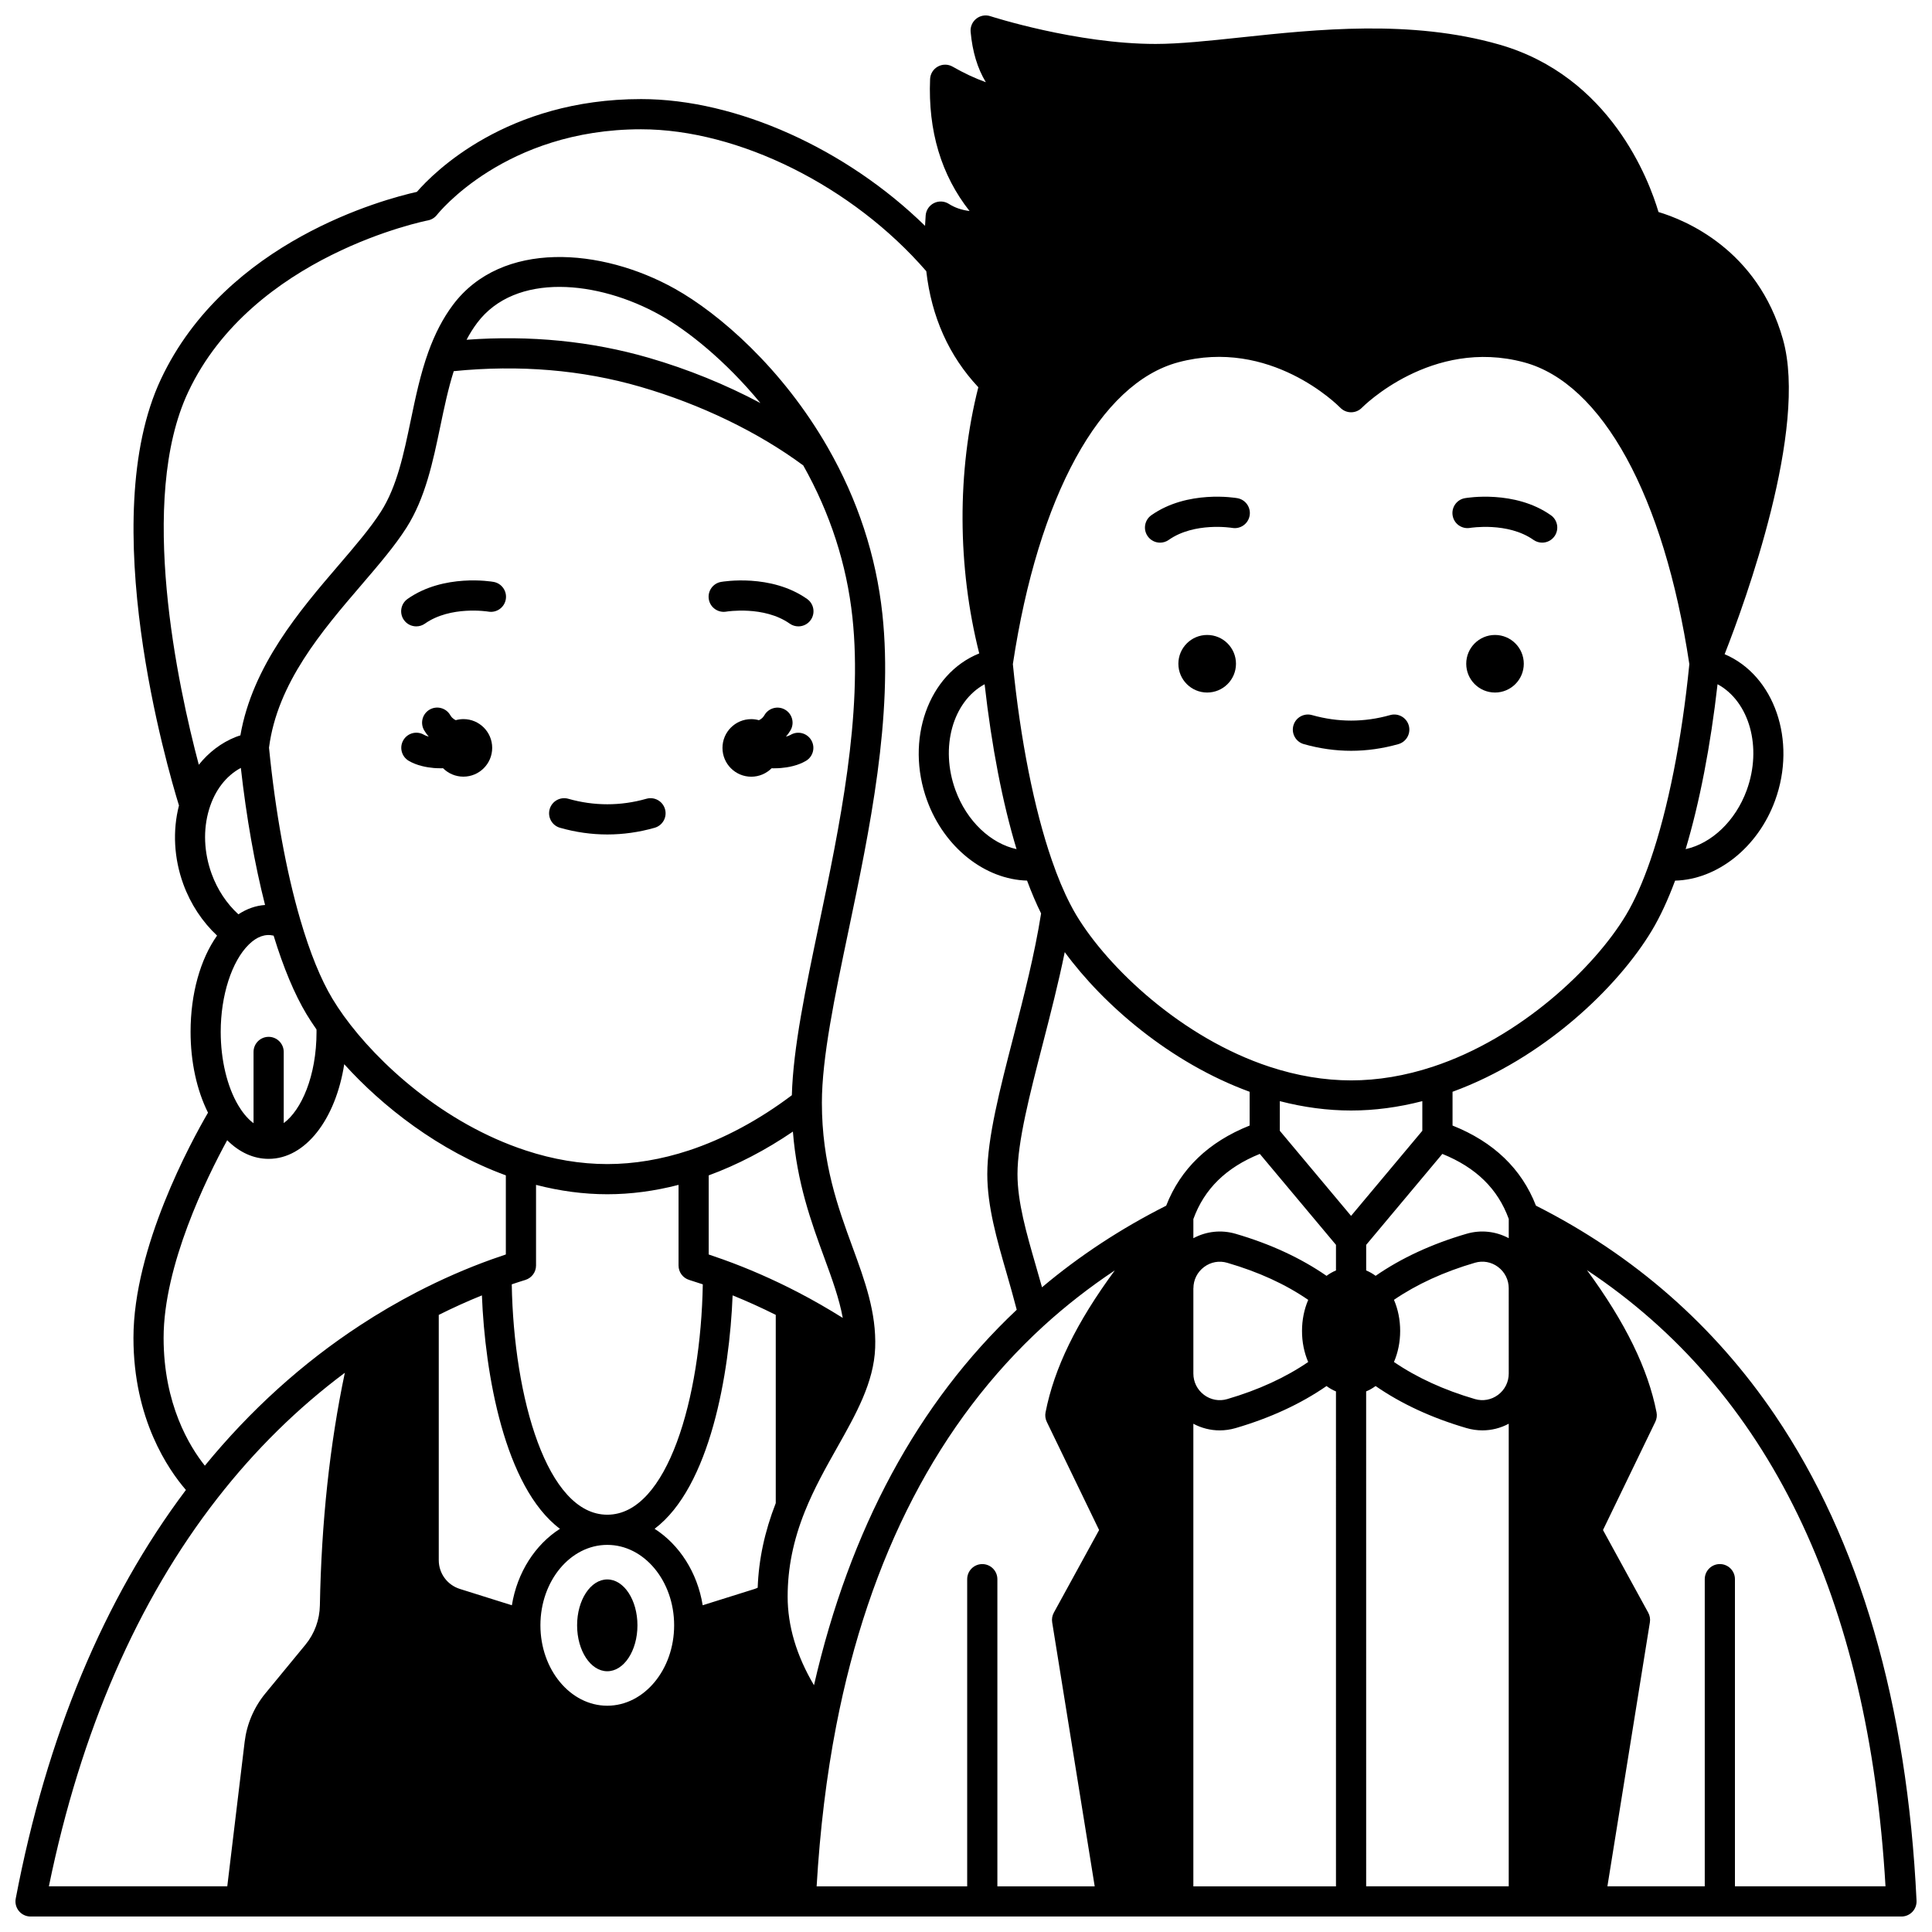 <?xml version="1.0" encoding="UTF-8"?>
<!-- Uploaded to: ICON Repo, www.svgrepo.com, Generator: ICON Repo Mixer Tools -->
<svg width="800px" height="800px" version="1.1" viewBox="144 144 512 512" xmlns="http://www.w3.org/2000/svg">
 <defs>
  <clipPath id="a">
   <path d="m148.09 148.09h503.81v503.81h-503.81z"/>
  </clipPath>
 </defs>
 <path d="m547.82 319.9c0 4.211-3.418 7.629-7.629 7.629-4.211 0-7.625-3.418-7.625-7.629 0-4.211 3.414-7.629 7.625-7.629 4.211 0 7.629 3.418 7.629 7.629"/>
 <path d="m463.91 312.27c-4.207 0-7.629 3.418-7.629 7.629 0 4.219 3.418 7.629 7.629 7.629 4.219 0 7.637-3.41 7.637-7.629 0-4.207-3.418-7.629-7.637-7.629z"/>
 <path d="m312.93 574.73c0 6.719-3.578 12.168-7.996 12.168-4.414 0-7.996-5.449-7.996-12.168s3.582-12.164 7.996-12.164c4.418 0 7.996 5.445 7.996 12.164"/>
 <path d="m266.81 334.57c-0.707 0-1.387 0.105-2.035 0.285-0.32-0.156-0.629-0.355-0.902-0.617-0.203-0.195-0.383-0.43-0.551-0.723-1.105-1.914-3.555-2.566-5.465-1.461-1.914 1.105-2.566 3.551-1.461 5.465 0.359 0.621 0.781 1.18 1.227 1.699-0.559-0.152-0.977-0.324-1.234-0.477-1.895-1.133-4.352-0.512-5.481 1.383-1.133 1.895-0.512 4.352 1.383 5.484 2.176 1.297 4.824 1.762 6.672 1.922 0.32 0.027 0.984 0.07 1.848 0.07 0.188 0 0.398-0.008 0.602-0.012 1.379 1.379 3.281 2.234 5.394 2.234 4.207 0 7.629-3.418 7.629-7.629 0.004-4.215-3.418-7.625-7.625-7.625z"/>
 <path d="m533.58 283.9c0.102-0.016 9.984-1.629 16.809 3.176 0.699 0.492 1.504 0.73 2.301 0.73 1.258 0 2.492-0.59 3.273-1.695 1.273-1.805 0.84-4.301-0.965-5.57-9.574-6.75-22.258-4.613-22.789-4.519-2.172 0.383-3.617 2.449-3.242 4.621 0.371 2.172 2.434 3.629 4.613 3.258z"/>
 <path d="m451.43 287.81c0.793 0 1.598-0.238 2.297-0.73 6.801-4.785 16.625-3.211 16.816-3.18 2.168 0.379 4.238-1.074 4.621-3.246 0.383-2.176-1.07-4.25-3.246-4.633-0.531-0.094-13.211-2.231-22.797 4.516-1.805 1.27-2.238 3.766-0.969 5.57 0.781 1.109 2.019 1.703 3.277 1.703z"/>
 <path d="m489.53 341.2c4.16 1.176 8.379 1.77 12.531 1.77 4.16 0 8.371-0.598 12.523-1.77 2.125-0.602 3.359-2.812 2.758-4.938s-2.812-3.359-4.938-2.758c-6.883 1.949-13.789 1.949-20.707 0-2.125-0.598-4.336 0.637-4.934 2.762s0.637 4.336 2.766 4.934z"/>
 <path d="m336.46 306.09c0.098-0.02 9.996-1.629 16.82 3.176 0.699 0.492 1.504 0.73 2.301 0.73 1.258 0 2.492-0.59 3.273-1.695 1.273-1.805 0.84-4.301-0.965-5.57-9.574-6.75-22.262-4.609-22.801-4.519-2.172 0.383-3.617 2.445-3.242 4.617 0.371 2.176 2.449 3.629 4.613 3.262z"/>
 <path d="m251.04 308.3c0.777 1.105 2.016 1.695 3.273 1.695 0.797 0 1.598-0.238 2.301-0.73 6.793-4.789 16.625-3.207 16.805-3.18 2.168 0.379 4.238-1.074 4.621-3.246 0.383-2.176-1.07-4.25-3.246-4.633-0.531-0.094-13.211-2.231-22.789 4.519-1.801 1.273-2.234 3.769-0.965 5.574z"/>
 <path d="m292.41 363.37c4.117 1.176 8.336 1.773 12.535 1.773 4.203 0 8.426-0.598 12.543-1.773 2.125-0.605 3.352-2.82 2.746-4.941-0.605-2.125-2.816-3.356-4.941-2.746-6.805 1.941-13.867 1.945-20.684 0-2.125-0.605-4.336 0.625-4.941 2.746-0.609 2.125 0.617 4.336 2.742 4.941z"/>
 <path d="m353.5 338.75c-0.258 0.152-0.672 0.324-1.223 0.473 0.449-0.523 0.867-1.082 1.227-1.699 1.105-1.914 0.445-4.356-1.465-5.461-1.914-1.105-4.359-0.445-5.461 1.465-0.168 0.289-0.348 0.523-0.562 0.73-0.266 0.258-0.57 0.449-0.887 0.605-0.648-0.18-1.328-0.285-2.035-0.285-4.219 0-7.629 3.41-7.629 7.629 0 4.207 3.41 7.629 7.629 7.629 2.102 0 4.012-0.855 5.391-2.238 0.184 0.004 0.379 0.012 0.551 0.012 0.887 0 1.57-0.047 1.891-0.074 1.832-0.148 4.477-0.602 6.676-1.91 1.895-1.133 2.516-3.586 1.383-5.484-1.133-1.902-3.59-2.523-5.484-1.391z"/>
 <g clip-path="url(#a)">
  <path d="m614.45 519.12c-16.105-23.805-37.438-42.496-63.406-55.609-3.793-9.762-11.215-16.891-22.105-21.23v-8.949c24.016-8.781 43.703-27.543 52.816-42.723 2.172-3.613 4.238-8.059 6.164-13.23 11.141-0.289 21.938-8.742 26.492-21.223 5.809-15.914-0.203-33.188-13.363-38.785 5.481-13.965 22.148-59.691 15.453-83.445-6.715-23.859-26.035-31.664-32.98-33.738-2.484-8.402-12.754-35.957-42.23-44.387-23.359-6.688-48.402-4.019-68.527-1.879-8.328 0.887-16.191 1.723-22.539 1.723-20.953 0-43.547-7.285-43.773-7.359-1.277-0.414-2.68-0.164-3.731 0.672-1.051 0.836-1.613 2.144-1.492 3.484 0.473 5.258 1.82 9.711 4.031 13.348-2.945-1.066-5.867-2.438-8.793-4.121-1.211-0.695-2.699-0.707-3.922-0.031-1.223 0.676-2.008 1.941-2.062 3.336-0.562 13.719 2.953 25.438 10.461 34.953-2.117-0.27-3.938-0.902-5.488-1.895-1.184-0.758-2.676-0.836-3.934-0.215-1.258 0.625-2.098 1.863-2.207 3.262-0.074 0.934-0.121 1.855-0.168 2.777-20.836-20.387-49.918-33.598-75.246-33.598-35.664 0-54.953 19.453-59.422 24.59-8.496 1.895-50.559 12.969-67.816 49.605-17.551 37.262 1.781 103.34 4.769 113.01-1.719 6.676-1.336 14.023 1.156 20.855 1.93 5.285 5.047 9.988 8.938 13.625-4.441 6.273-7.019 15.438-7.019 25.488 0 7.969 1.637 15.473 4.621 21.441-4.477 7.691-19.758 35.695-19.758 59.68 0 21.535 9.246 34.922 13.902 40.301-21.727 28.879-36.906 65.273-45.102 108.3-0.223 1.172 0.09 2.379 0.848 3.297 0.758 0.918 1.891 1.449 3.082 1.449h495.81c1.094 0 2.141-0.449 2.894-1.238 0.754-0.789 1.152-1.855 1.102-2.949-2.477-52.246-15.078-95.512-37.457-128.59zm-7.551-165.71c-3 8.219-9.363 14.129-16.188 15.621 3.688-12.281 6.621-27.445 8.457-43.703 8.406 4.547 11.887 16.691 7.731 28.082zm-150.64-113.4c24.367-6.527 42.188 11.285 42.93 12.039 0.754 0.773 1.789 1.211 2.867 1.211 1.082 0 2.113-0.438 2.867-1.211 0.184-0.188 18.426-18.605 42.934-12.039 20.746 5.551 37.113 35.438 43.836 79.992-1.973 19.941-5.633 38.383-10.324 51.973-2.023 5.863-4.199 10.746-6.465 14.52-8.414 14.02-28.031 32.578-51.211 40.203-7.281 2.398-14.559 3.617-21.629 3.617-7.07 0-14.348-1.219-21.633-3.617-23.18-7.625-42.793-26.184-51.215-40.207-0.516-0.859-1.035-1.797-1.594-2.887-1.715-3.309-3.352-7.219-4.871-11.633-4.684-13.535-8.348-31.977-10.332-51.969 6.727-44.555 23.098-74.445 43.84-79.992zm-42.863 129.02c-6.836-1.488-13.184-7.402-16.184-15.625-4.16-11.371-0.695-23.5 7.723-28.074 1.855 16.48 4.742 31.391 8.461 43.699zm-213.3 6.559c-2.062-5.652-2.309-11.715-0.688-17.082 1.512-5.035 4.473-8.879 8.418-11.008 1.484 13.188 3.672 25.551 6.418 36.328-2.457 0.172-4.848 1.012-7.062 2.477-3.074-2.797-5.551-6.504-7.086-10.715zm113.66-129.07c15.945 4.629 31.219 12.016 43.121 20.832 7.125 12.66 11.508 26.18 13.02 40.203 2.789 25.906-3.41 55.496-8.883 81.602-3.508 16.742-6.828 32.598-7.164 45.09-8.645 6.527-18.035 11.582-27.285 14.629-7.269 2.398-14.547 3.617-21.629 3.617s-14.359-1.215-21.633-3.617c-21.766-7.164-39.172-23.121-48.207-35.664-1.086-1.504-2.098-3.043-3.008-4.551-3.086-5.141-5.941-12.164-8.488-20.879-3.75-12.816-6.621-28.59-8.309-45.645 2.211-17.133 14.043-30.938 24.496-43.129 4.551-5.309 8.852-10.32 11.93-15.16 5.016-7.883 7.023-17.523 8.969-26.852 1.023-4.906 2.078-9.953 3.559-14.633 17.352-1.742 34-0.352 49.512 4.156zm-46.113-12.48c0.855-1.617 1.781-3.098 2.793-4.445 10.137-13.523 32.082-11.285 48.52-2.09 7.234 4.047 17.305 12.055 26.566 23.309-9.16-4.879-19.223-8.984-29.535-11.977-15.242-4.426-31.473-6.031-48.344-4.797zm94.777 243.2c2.09 5.703 3.981 10.883 4.922 16.02-3.902-2.438-7.879-4.731-11.914-6.82-6.492-3.367-13.156-6.285-19.801-8.668-1.301-0.469-2.574-0.91-3.812-1.32v-20.961c7.559-2.773 15.129-6.711 22.312-11.605 1.078 13.613 4.875 24.02 8.293 33.355zm-35.777 5.957c1.152 0.352 2.363 0.75 3.606 1.168-0.523 30.109-9.359 61.051-25.312 61.051-15.957 0-24.793-30.941-25.316-61.051 1.238-0.418 2.449-0.816 3.606-1.168 1.68-0.516 2.828-2.066 2.828-3.824v-21.367c6.336 1.641 12.668 2.484 18.883 2.484s12.547-0.844 18.883-2.484v21.367c-0.004 1.758 1.145 3.309 2.824 3.824zm-110.13-91.238c2.598 8.484 5.523 15.496 8.723 20.824 0.809 1.344 1.703 2.691 2.637 4.031 0.004 0.211 0.012 0.418 0.012 0.633 0 11.789-4.062 20.789-8.695 24.191v-18.863c0-2.207-1.789-4-4-4-2.207 0-4 1.789-4 4v18.891c-1.816-1.336-3.207-3.316-4.043-4.723-2.957-4.973-4.656-12.078-4.656-19.496 0-9.637 2.93-18.723 7.465-23.152 2.144-2.102 4.359-2.867 6.559-2.336zm12.258 177.49c-0.066 3.793-1.414 7.481-3.797 10.383l-10.684 12.984c-2.996 3.664-4.883 8.078-5.453 12.77l-4.606 38.312h-47.277c8.422-41.051 23.445-75.645 44.688-102.88 9.969-12.785 21.285-23.918 33.742-33.211-3.984 18.918-6.211 39.598-6.613 61.645zm10.668-74.234c-15.289 9.996-29.109 22.5-41.152 37.207-4.047-5.07-10.93-16.277-10.93-33.859 0-19.223 11.363-42.344 16.852-52.391 3.223 3.219 6.988 4.941 10.977 4.941 9.773 0 17.762-10.492 20.039-25.086 10.062 11.141 25 22.934 42.828 29.457v20.965c-1.238 0.41-2.512 0.852-3.809 1.316-6.617 2.375-13.277 5.289-19.805 8.672-5.141 2.668-10.188 5.621-15 8.777zm26.445 69.875c-3.352-1.051-5.606-4.117-5.606-7.621v-65.008c3.785-1.891 7.606-3.625 11.434-5.168 0.805 20.66 5.984 50.812 20.68 61.859-6.551 4.191-11.336 11.559-12.738 20.262zm39.047 30.945c-9.766 0-17.715-9.559-17.715-21.312 0-11.75 7.945-21.312 17.715-21.312 9.773 0 17.723 9.559 17.723 21.312 0 11.754-7.949 21.312-17.723 21.312zm44.656-53.695c-2.945 7.551-4.519 14.918-4.793 22.422-0.266 0.117-0.527 0.242-0.805 0.328l-13.77 4.32c-1.406-8.703-6.191-16.07-12.746-20.262 14.691-11.047 19.871-41.199 20.676-61.859 3.836 1.543 7.656 3.281 11.434 5.168v49.883zm3.148 24.758c0-7.527 1.492-14.898 4.562-22.543 2.449-6.106 5.559-11.621 8.562-16.953 5.004-8.871 9.727-17.254 10.07-26.41 0.352-9.348-2.734-17.777-6.004-26.703-3.801-10.387-8.113-22.156-8.117-38.242 0-11.93 3.414-28.211 7.023-45.449 5.594-26.688 11.934-56.934 9.008-84.098-1.656-15.391-6.512-30.211-14.43-44.043-12.059-21.082-28.855-35.586-40.551-42.129-19.473-10.895-45.926-12.926-58.82 4.269-2.621 3.5-4.758 7.594-6.531 12.508-2.102 5.84-3.398 12.055-4.648 18.062-1.879 9.02-3.656 17.539-7.887 24.191-2.769 4.356-6.891 9.16-11.25 14.246-10.223 11.922-22.824 26.629-26.016 45.082-0.434 0.141-0.871 0.273-1.293 0.441-3.797 1.527-7.109 4.062-9.727 7.344-5.481-20.652-16.27-70.211-2.805-98.801 17.074-36.238 63.051-45.371 63.508-45.457 0.961-0.18 1.828-0.715 2.43-1.492 0.176-0.227 17.965-22.66 54.07-22.66 25.848 0 56.07 15.078 75.586 37.609 1.383 12.125 6.008 22.457 13.793 30.75-5.668 22.273-5.562 47.629 0.242 70.543-13.5 5.418-19.699 22.902-13.816 38.98 4.555 12.48 15.348 20.934 26.488 21.223 1.18 3.168 2.426 6.086 3.719 8.703-1.703 10.824-4.566 21.961-7.352 32.754-3.551 13.762-6.906 26.758-6.906 36.332 0 8.539 2.516 17.25 5.18 26.473 0.887 3.07 1.781 6.242 2.621 9.473-26.176 24.652-44.223 58.082-53.73 99.504-4.637-7.836-6.981-15.715-6.981-23.508zm68.672-46.293 13.867 28.672-11.996 21.895c-0.43 0.781-0.582 1.68-0.441 2.559l11.27 69.969h-25.793v-81.398c0-2.207-1.789-4-4-4-2.207 0-4 1.789-4 4v81.398h-39.898c0.879-14.965 2.617-29.281 5.195-42.57 8.715-44.934 27.219-80.59 55-105.98 5.84-5.328 12.141-10.227 18.828-14.684-10.23 13.895-16.066 25.934-18.359 37.629-0.164 0.848-0.051 1.73 0.328 2.508zm-1.266-35.656c-0.543-1.945-1.09-3.856-1.633-5.731-2.504-8.664-4.863-16.848-4.863-24.254 0-8.559 3.231-21.078 6.652-34.332 2.074-8.039 4.191-16.277 5.871-24.508 10.191 13.914 27.93 29.305 49 37.012v8.949c-10.895 4.34-18.316 11.473-22.117 21.238-11.938 6.016-22.98 13.266-32.91 21.625zm70.543 19.797c-6.039 4.125-13.238 7.43-21.469 9.832-2.121 0.621-4.356 0.211-6.133-1.121-1.797-1.348-2.828-3.406-2.828-5.648v-22.59h0.012c0-2.246 1.031-4.305 2.828-5.648 1.773-1.332 4.004-1.738 6.129-1.117 8.348 2.434 15.402 5.664 21.469 9.828-1.066 2.477-1.645 5.289-1.645 8.234-0.008 2.945 0.574 5.758 1.637 8.23zm-34.426-38.586h-0.004v-0.004zm0.004 0v-0.004l0.004 0.004zm41.785 177.54h-37.797v-122.59c2.168 1.16 4.555 1.758 6.977 1.758 1.41 0 2.828-0.203 4.227-0.609 9.191-2.684 17.277-6.426 24.09-11.141 0.789 0.586 1.625 1.066 2.5 1.422zm0-163.21c-0.875 0.355-1.711 0.836-2.5 1.422-6.816-4.719-14.902-8.461-24.086-11.141-3.812-1.117-7.781-0.668-11.207 1.168v-5.078c2.894-7.973 8.668-13.648 17.609-17.266l20.184 24.105zm-14.883-37.016v-7.859c6.344 1.645 12.672 2.484 18.883 2.484 6.211 0 12.543-0.844 18.883-2.484v7.856l-18.883 22.551zm60.668 200.22h-37.785l-0.004-131.16c0.875-0.355 1.711-0.836 2.504-1.418 6.82 4.715 14.902 8.457 24.082 11.137 1.398 0.41 2.82 0.609 4.231 0.609 2.422 0 4.805-0.598 6.969-1.758v122.59zm0-135.89c0 2.246-1.031 4.305-2.828 5.648-1.777 1.328-4.012 1.738-6.129 1.117-8.215-2.398-15.414-5.699-21.461-9.828 1.066-2.481 1.645-5.297 1.645-8.238s-0.578-5.754-1.645-8.234c6.047-4.125 13.246-7.43 21.461-9.828 2.117-0.621 4.348-0.215 6.125 1.117 1.797 1.348 2.828 3.406 2.828 5.648zm0-35.871c-3.426-1.832-7.394-2.277-11.195-1.164-9.18 2.68-17.266 6.422-24.082 11.137-0.793-0.586-1.629-1.066-2.504-1.418v-6.785l20.184-24.105c8.938 3.613 14.715 9.273 17.602 17.234zm59.945 171.76v-81.398c0-2.207-1.789-4-4-4-2.207 0-4 1.789-4 4v81.398h-25.797l11.258-69.969c0.141-0.875-0.016-1.777-0.441-2.555l-11.988-21.895 13.867-28.676c0.379-0.781 0.492-1.66 0.324-2.512-2.262-11.543-8.238-23.793-18.441-37.688 48.062 31.91 74.652 86.707 79.117 163.29z"/>
 </g>
</svg>